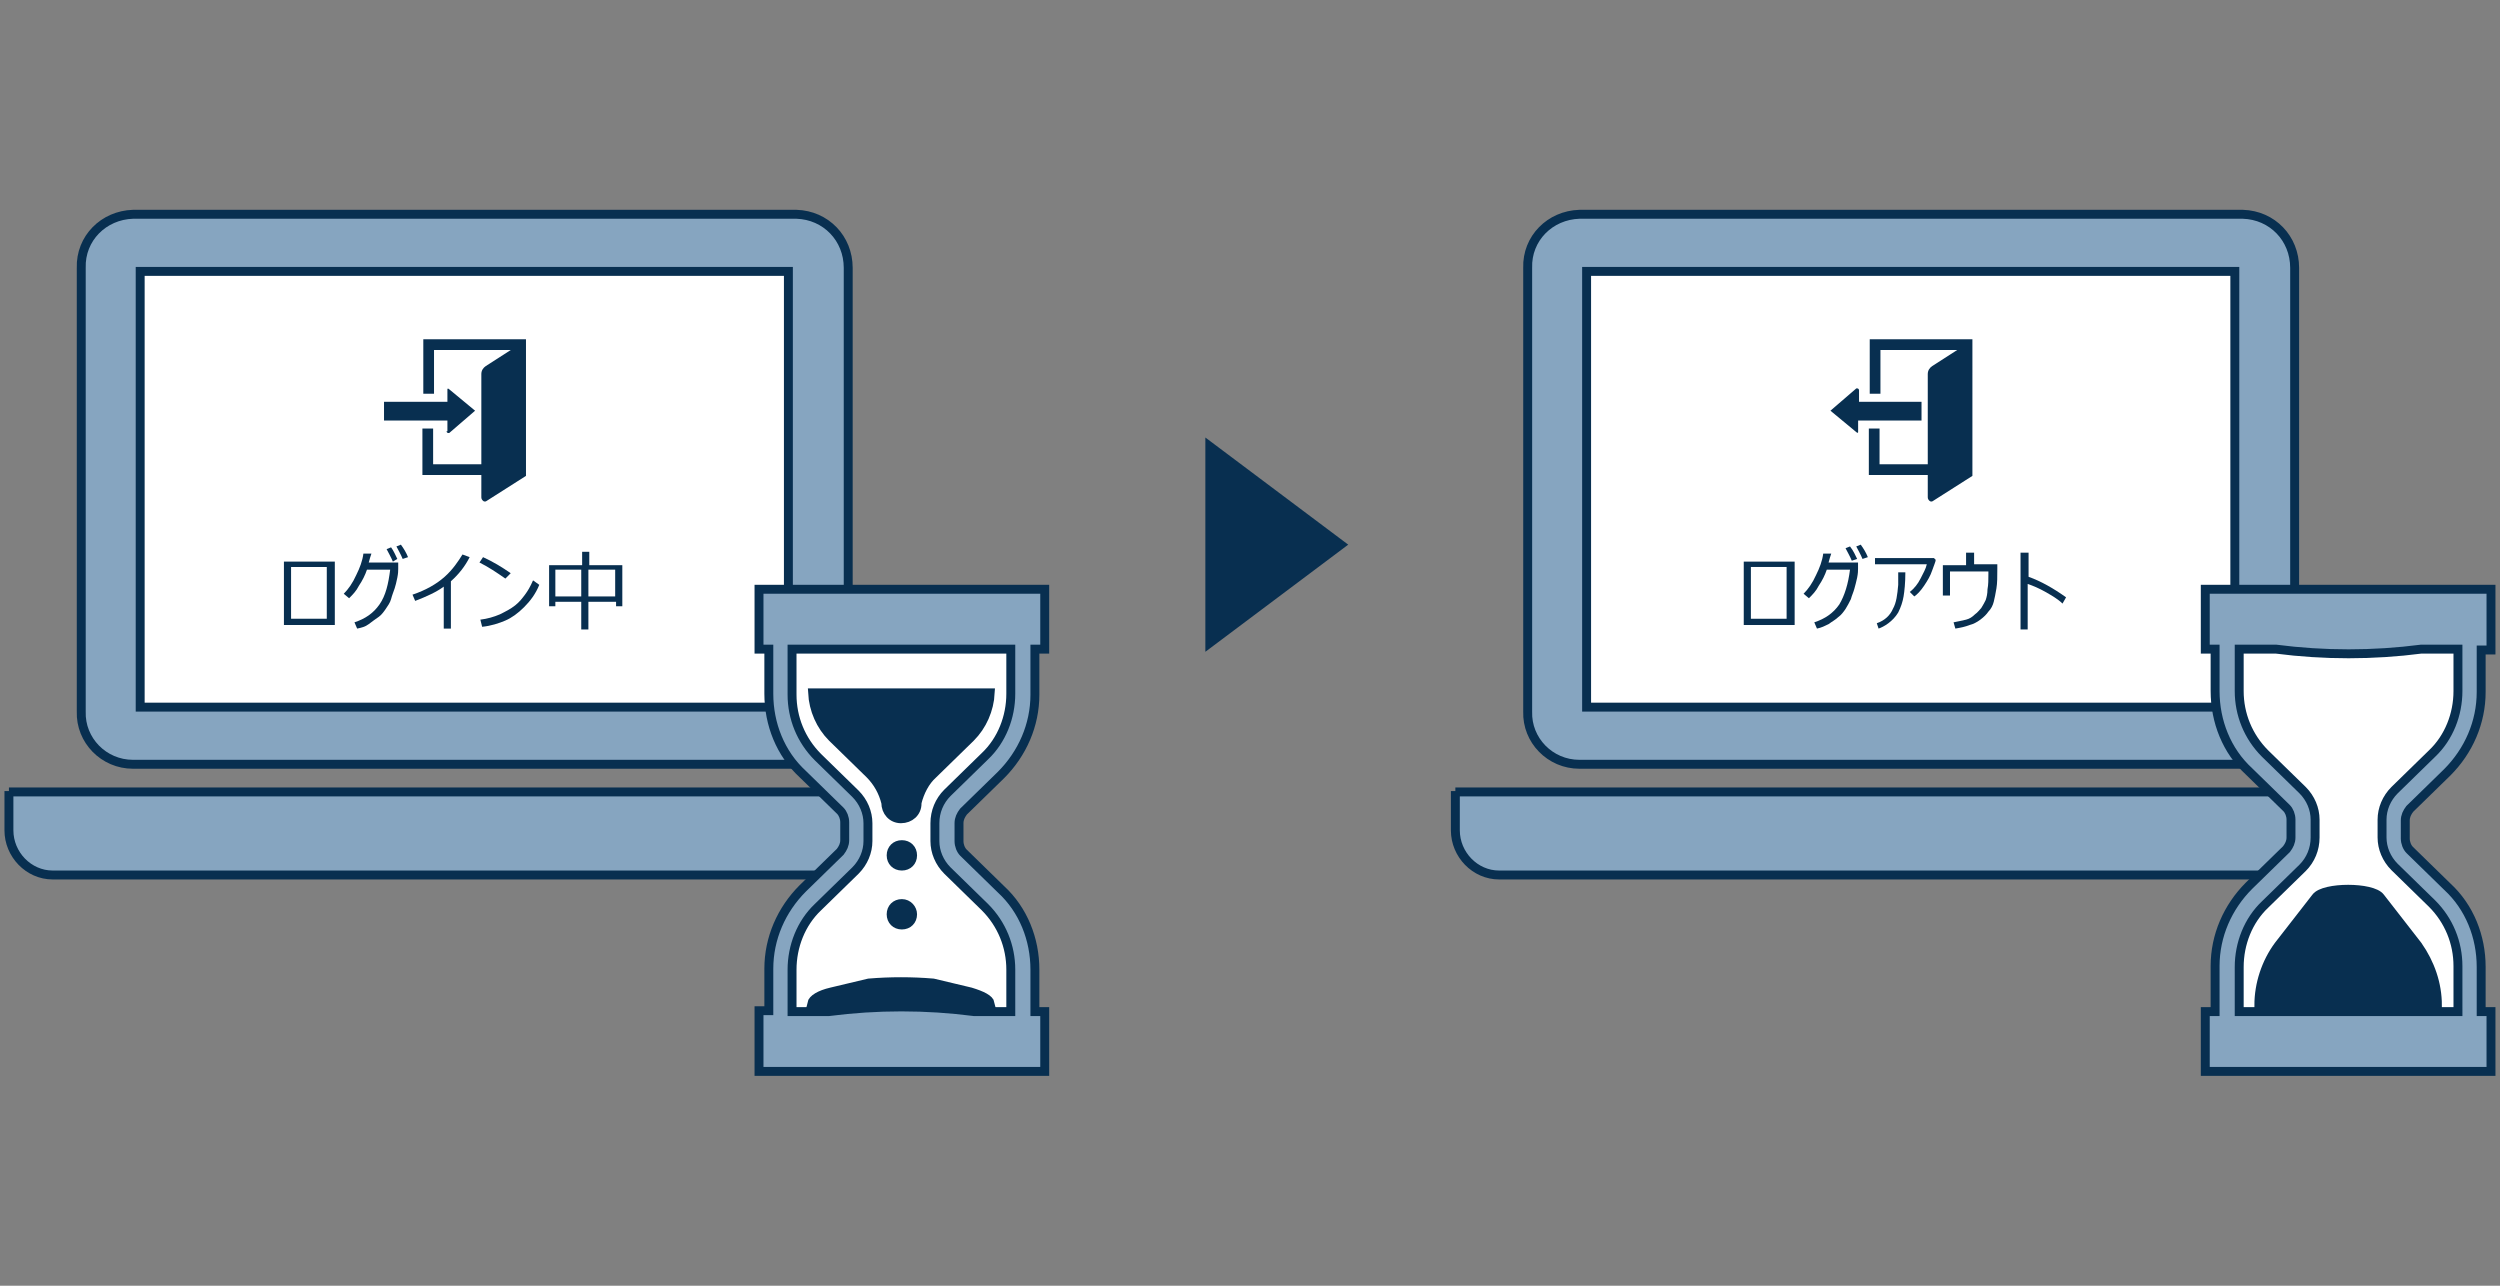 <?xml version="1.0" encoding="utf-8"?>
<!-- Generator: Adobe Illustrator 23.0.3, SVG Export Plug-In . SVG Version: 6.00 Build 0)  -->
<svg version="1.1" id="レイヤー_1" xmlns="http://www.w3.org/2000/svg" xmlns:xlink="http://www.w3.org/1999/xlink" x="0px"
	 y="0px" viewBox="0 0 280 144" style="enable-background:new 0 0 280 144;" xml:space="preserve">
<rect x="0" y="0" width="280" height="144" fill="#808080" stroke="none"/>
<style type="text/css">
	.st0{fill:none;}
	.st1{fill:#FFFFFF;}
	.st2{fill:#86A5C0;stroke:#082F50;}
	.st3{enable-background:new    ;}
	.st4{fill:#082F50;}
	.st5{fill:#082F50;stroke:#082F50;}
</style>
<g id="optionSessionTimeout" transform="translate(-778 -3100)">
	<rect id="長方形_2029" x="778" y="3100" class="st0" width="280" height="144"/>
	<g id="グループ_120" transform="translate(14 -4)">
		<g id="グループ_83" transform="translate(901 3021.901)">
			<g id="グループ_65" transform="translate(-136 106.098)">
				<rect id="長方形_1803" x="13.3" y="5.8" class="st1" width="78" height="52.6"/>
				<g id="ノートパソコンのアイコン素材3" transform="translate(0 0)">
					<path id="パス_457" class="st2" d="M13.9,61.6h74.3c3.2-0.1,5.8-2.7,5.8-6V6c0-3.3-2.5-5.9-5.8-6H13.9C10.6,0.1,8,2.7,8.1,6
						v49.7C8,58.9,10.6,61.6,13.9,61.6z M14.7,6.4h72.6v48.8H14.7L14.7,6.4z"/>
					<path id="パス_458" class="st2" d="M0,64.6V69c0,2.7,2.2,5,4.9,5h90.2c2.7,0,4.9-2.3,4.9-5v-4.3H0z"/>
				</g>
			</g>
			<g class="st3">
				<path class="st4" d="M-99.5,152.1h-5.7V145h5.7V152.1z M-100.4,151.4v-5.8h-4v5.8H-100.4z"/>
				<path class="st4" d="M-95.4,144.1c-0.1,0.3-0.2,0.6-0.3,1h3.3l0,0.7c0,0.2,0,0.5-0.1,1s-0.2,0.9-0.3,1.2s-0.3,0.8-0.4,1.2
					s-0.4,0.8-0.6,1.1c-0.2,0.3-0.5,0.7-0.8,0.9s-0.7,0.5-1.1,0.8s-0.8,0.4-1.3,0.5l-0.3-0.7c1.2-0.4,2.1-1,2.8-2s1-2.3,1.2-3.9
					h-2.6c-0.2,0.6-0.5,1.2-0.9,1.8c-0.3,0.6-0.7,1-1.1,1.4l-0.6-0.5c0.5-0.5,1-1.2,1.4-2.1c0.4-0.8,0.7-1.6,0.8-2.4L-95.4,144.1z
					 M-92.5,144.7L-93,145c-0.2-0.5-0.5-1-0.7-1.4l0.5-0.2C-92.9,143.8-92.7,144.3-92.5,144.7z M-91.3,144.5l-0.6,0.2
					c-0.2-0.5-0.5-1-0.7-1.4l0.5-0.2C-91.8,143.5-91.5,144-91.3,144.5z"/>
				<path class="st4" d="M-86.4,152.5h-0.9v-4.7c-0.8,0.6-1.9,1.1-3.2,1.6l-0.3-0.7c1.5-0.5,2.7-1.2,3.6-2s1.5-1.7,2-2.5l0.8,0.3
					c-0.5,1-1.2,1.9-2.1,2.7V152.5z"/>
				<path class="st4" d="M-76.6,147.6c-0.4,1-1,1.8-1.7,2.5c-0.7,0.7-1.4,1.2-2.1,1.5c-0.7,0.3-1.6,0.6-2.6,0.7l-0.2-0.8
					c0.8-0.1,1.5-0.3,2.2-0.6c0.6-0.3,1.2-0.6,1.7-1c0.5-0.4,0.8-0.8,1.1-1.2c0.3-0.4,0.6-0.9,0.9-1.6L-76.6,147.6z M-79.8,146.3
					l-0.6,0.6c-1-0.7-1.9-1.3-2.9-1.8l0.4-0.6C-81.8,145-80.8,145.6-79.8,146.3z"/>
				<path class="st4" d="M-68.1,149.5h-3v3.1h-0.8v-3.1h-2.9v0.5h-0.7v-4.6h3.7v-1.5h0.8v1.5h3.7v4.6h-0.7V149.5z M-74.8,148.9h2.9
					v-3h-2.9V148.9z M-71.1,148.9h3v-3h-3V148.9z"/>
			</g>
			<g id="ログインアイコン3" transform="translate(-131.79 120.098)">
				<path id="パス_479" class="st4" d="M42.2,0v6.1h1.2V1.2H52L49.2,3c-0.3,0.2-0.5,0.5-0.5,0.9v10.1h-5.4v-4h-1.2v5.2h6.6v2.5
					c0,0.2,0.1,0.3,0.2,0.4c0.1,0.1,0.3,0.1,0.4,0l4.4-2.8V0H42.2z"/>
				<path id="パス_480" class="st4" d="M44.8,10.3c0,0.1,0.1,0.2,0.2,0.2c0,0,0.1,0,0.1,0L48,8l-2.9-2.4c-0.1-0.1-0.2-0.1-0.2,0
					c0,0,0,0.1,0,0.1V7h-7.1v2.1h7.1V10.3z"/>
			</g>
		</g>
		<g id="スタンダードな砂時計アイコン" transform="translate(750.809 3170)">
			<path id="パス_481" class="st1" d="M101.1,5.6h26.5v9.5L124,20l-4.4,5.2v3.7l7,8.7l1.1,9.5v2.5h-26.5v-8.7l1.2-3.9l4.7-4.7
				l2.7-3.8v-3.2l-8-8.2l-1.4-4.8L101.1,5.6z"/>
			<path id="パス_475" class="st5" d="M104.2,11.6c0.1,1.9,0.9,3.7,2.2,5l4.2,4.1c0.9,0.9,1.5,2,1.8,3.2c0,1,0.7,1.8,1.7,1.8
				c1,0,1.8-0.7,1.8-1.7c0,0,0-0.1,0-0.1c0.3-1.2,0.9-2.4,1.8-3.2l4.2-4.1c1.3-1.3,2.1-3.1,2.2-5H104.2z"/>
			<path id="パス_476" class="st5" d="M114.2,28.6c-0.7,0-1.2,0.5-1.2,1.2c0,0.7,0.5,1.2,1.2,1.2c0.7,0,1.2-0.5,1.2-1.2
				C115.4,29.1,114.9,28.6,114.2,28.6C114.2,28.6,114.2,28.6,114.2,28.6z"/>
			<path id="パス_477" class="st5" d="M114.2,35.2c-0.7,0-1.2,0.5-1.2,1.2c0,0.7,0.5,1.2,1.2,1.2s1.2-0.5,1.2-1.2l0,0
				C115.4,35.8,114.9,35.2,114.2,35.2z"/>
			<path id="パス_478" class="st2" d="M130.2,0h-32v6.7h1.1c0,0.1,0,0.1,0,0.2v4.8c0,3.4,1.3,6.7,3.8,9l4.2,4.1
				c0.3,0.3,0.5,0.8,0.5,1.3v2c0,0.5-0.2,0.9-0.5,1.3l-4.2,4.1c-2.4,2.4-3.8,5.6-3.8,9v4.7h-1.1V54h32v-6.7h-1.1v-4.7
				c0-3.4-1.3-6.7-3.8-9l-4.2-4.1c-0.3-0.3-0.5-0.8-0.5-1.3v-2c0-0.5,0.2-0.9,0.5-1.3l4.2-4.1c2.4-2.4,3.8-5.6,3.8-9V6.9
				c0-0.1,0-0.1,0-0.2h1.1V0z M117.9,26.2v2c0,1.2,0.5,2.4,1.4,3.3l4.2,4.1c1.9,1.9,2.9,4.4,2.9,7v4.7h-4.1
				c-5.4-0.7-10.9-0.7-16.3,0h-4.1v-4.7c0-2.6,1-5.2,2.9-7l4.2-4.1c0.9-0.9,1.4-2.1,1.4-3.3v-2c0-1.2-0.5-2.4-1.4-3.3l-4.2-4.1
				c-1.9-1.9-2.9-4.4-2.9-7V6.9c0-0.1,0-0.1,0-0.2h24.5c0,0.1,0,0.1,0,0.2v4.8c0,2.6-1,5.2-2.9,7l-4.2,4.1
				C118.4,23.7,117.9,24.9,117.9,26.2z"/>
			<path id="パス_482" class="st5" d="M124.1,46.4c-0.1-0.5-0.9-0.9-2.2-1.3l-4.2-1c-2.4-0.2-4.8-0.2-7.2,0l-4.2,1
				c-1.3,0.3-2.1,0.8-2.2,1.3H124.1z"/>
		</g>
		<g id="グループ_84" transform="translate(1063 3021.901)">
			<g id="グループ_65-2" transform="translate(-136 106.098)">
				<rect id="長方形_1803-2" x="13.3" y="5.8" class="st1" width="78" height="52.6"/>
				<g id="ノートパソコンのアイコン素材3-2" transform="translate(0 0)">
					<path id="パス_457-2" class="st2" d="M13.9,61.6h74.3c3.2-0.1,5.8-2.7,5.8-6V6c0-3.3-2.5-5.9-5.8-6H13.9
						C10.6,0.1,8,2.7,8.1,6v49.7C8,58.9,10.6,61.6,13.9,61.6z M14.7,6.4h72.6v48.8H14.7L14.7,6.4z"/>
					<path id="パス_458-2" class="st2" d="M0,64.6V69c0,2.7,2.2,5,4.9,5h90.2c2.7,0,4.9-2.3,4.9-5v-4.3H0z"/>
				</g>
			</g>
			<g class="st3">
				<path class="st4" d="M-98,152.1h-5.7V145h5.7V152.1z M-98.9,151.4v-5.8h-4v5.8H-98.9z"/>
				<path class="st4" d="M-93.9,144.1c-0.1,0.3-0.2,0.6-0.3,1h3.3l0,0.7c0,0.2,0,0.5-0.1,1c-0.1,0.4-0.2,0.9-0.3,1.2
					c-0.1,0.4-0.3,0.8-0.4,1.2c-0.2,0.4-0.4,0.8-0.6,1.1c-0.2,0.3-0.5,0.7-0.8,0.9c-0.3,0.3-0.7,0.5-1.1,0.8
					c-0.4,0.2-0.8,0.4-1.3,0.5l-0.3-0.7c1.2-0.4,2.1-1,2.8-2c0.6-1,1-2.3,1.2-3.9h-2.6c-0.2,0.6-0.5,1.2-0.9,1.8
					c-0.3,0.6-0.7,1-1.1,1.4l-0.6-0.5c0.5-0.5,1-1.2,1.4-2.1c0.4-0.8,0.7-1.6,0.8-2.4L-93.9,144.1z M-91,144.7l-0.6,0.2
					c-0.2-0.5-0.5-1-0.7-1.4l0.5-0.2C-91.4,143.8-91.2,144.3-91,144.7z M-89.8,144.5l-0.6,0.2c-0.2-0.5-0.5-1-0.7-1.4l0.5-0.2
					C-90.3,143.5-90,144-89.8,144.5z"/>
				<path class="st4" d="M-82.2,144.8c0,0.2-0.2,0.6-0.4,1.2c-0.2,0.6-0.5,1.1-0.9,1.7c-0.4,0.6-0.8,1-1.1,1.2l-0.5-0.5
					c0.5-0.4,0.9-0.9,1.2-1.5c0.3-0.6,0.6-1.1,0.7-1.6H-89v-0.7h6.6L-82.2,144.8z M-85.6,146.2c0,1.2-0.1,2.1-0.2,2.7
					s-0.3,1.2-0.6,1.8c-0.3,0.5-0.7,0.9-1.1,1.2s-0.8,0.5-1.1,0.6l-0.2-0.6c0.9-0.3,1.5-0.9,1.8-1.6c0.4-0.7,0.5-1.6,0.6-2.7l0-1.4
					H-85.6z"/>
				<path class="st4" d="M-75.3,145.8c0,0.9,0,1.6-0.1,2.2c-0.1,0.6-0.2,1.1-0.3,1.5c-0.1,0.4-0.3,0.8-0.6,1.1
					c-0.2,0.3-0.5,0.6-0.9,0.9c-0.4,0.3-0.8,0.5-1.2,0.6c-0.5,0.2-1,0.3-1.6,0.4l-0.2-0.7c0.5-0.1,1-0.2,1.4-0.3
					c0.4-0.1,0.7-0.3,1-0.6c0.3-0.2,0.5-0.5,0.7-0.7c0.2-0.3,0.4-0.7,0.5-0.9c0.1-0.3,0.2-0.7,0.2-1.2c0.1-0.5,0.1-1.1,0.1-1.7
					l0-0.3h-4.3v2.7h-0.8v-3.4h2.6V144h0.9v1.3h2.6V145.8z"/>
				<path class="st4" d="M-67.6,149l-0.4,0.7c-0.5-0.5-1.2-0.9-1.9-1.3s-1.4-0.7-2-0.9v5.1h-0.8V144h0.9v2.7
					C-70.4,147.2-69,148-67.6,149z"/>
			</g>
			<g id="ログインアイコン3-2" transform="translate(-131.79 120.098)">
				<path id="パス_479-2" class="st4" d="M42.2,0v6.1h1.2V1.2H52L49.2,3c-0.3,0.2-0.5,0.5-0.5,0.9v10.1h-5.4v-4h-1.2v5.2h6.6v2.5
					c0,0.2,0.1,0.3,0.2,0.4c0.1,0.1,0.3,0.1,0.4,0l4.4-2.8V0H42.2z"/>
				<path id="パス_480-2" class="st4" d="M41,5.7c0-0.1-0.1-0.2-0.2-0.2c0,0-0.1,0-0.1,0L37.8,8l2.9,2.4c0.1,0.1,0.2,0.1,0.2,0
					c0,0,0-0.1,0-0.1V9.1H48V7H41V5.7z"/>
			</g>
		</g>
		<g id="スタンダードな砂時計アイコン-2" transform="translate(1141.191 3224) rotate(180)">
			<path id="パス_481-2" class="st1" d="M101.1,5.6h26.5v9.5L124,20l-4.4,5.2v3.7l7,8.7l1.1,9.5v2.5h-26.5v-8.7l1.2-3.9l4.7-4.7
				l2.7-3.8v-3.2l-8-8.2l-1.4-4.8L101.1,5.6z"/>
			<path id="パス_475-2" class="st5" d="M104.2,7.4c0,2.4,0.8,4.7,2.2,6.7l4.2,5.4c0.9,1.2,6.3,1.2,7.2,0l4.2-5.4
				c1.4-1.9,2.2-4.3,2.2-6.7H104.2z"/>
			<path id="パス_478-2" class="st2" d="M130.2,0h-32v6.7h1.1c0,0.1,0,0.1,0,0.2v4.8c0,3.4,1.3,6.7,3.8,9l4.2,4.1
				c0.3,0.3,0.5,0.8,0.5,1.3v2c0,0.5-0.2,0.9-0.5,1.3l-4.2,4.1c-2.4,2.4-3.8,5.6-3.8,9v4.7h-1.1V54h32v-6.7h-1.1v-4.7
				c0-3.4-1.3-6.7-3.8-9l-4.2-4.1c-0.3-0.3-0.5-0.8-0.5-1.3v-2c0-0.5,0.2-0.9,0.5-1.3l4.2-4.1c2.4-2.4,3.8-5.6,3.8-9V6.9
				c0-0.1,0-0.1,0-0.2h1.1V0z M117.9,26.2v2c0,1.2,0.5,2.4,1.4,3.3l4.2,4.1c1.9,1.9,2.9,4.4,2.9,7v4.7h-4.1
				c-5.4-0.7-10.9-0.7-16.3,0h-4.1v-4.7c0-2.6,1-5.2,2.9-7l4.2-4.1c0.9-0.9,1.4-2.1,1.4-3.3v-2c0-1.2-0.5-2.4-1.4-3.3l-4.2-4.1
				c-1.9-1.9-2.9-4.4-2.9-7V6.9c0-0.1,0-0.1,0-0.2h24.5c0,0.1,0,0.1,0,0.2v4.8c0,2.6-1,5.2-2.9,7l-4.2,4.1
				C118.4,23.7,117.9,24.9,117.9,26.2z"/>
		</g>
		<path id="多角形_52" class="st4" d="M915,3165l-16,12v-24L915,3165z"/>
	</g>
</g>
</svg>
